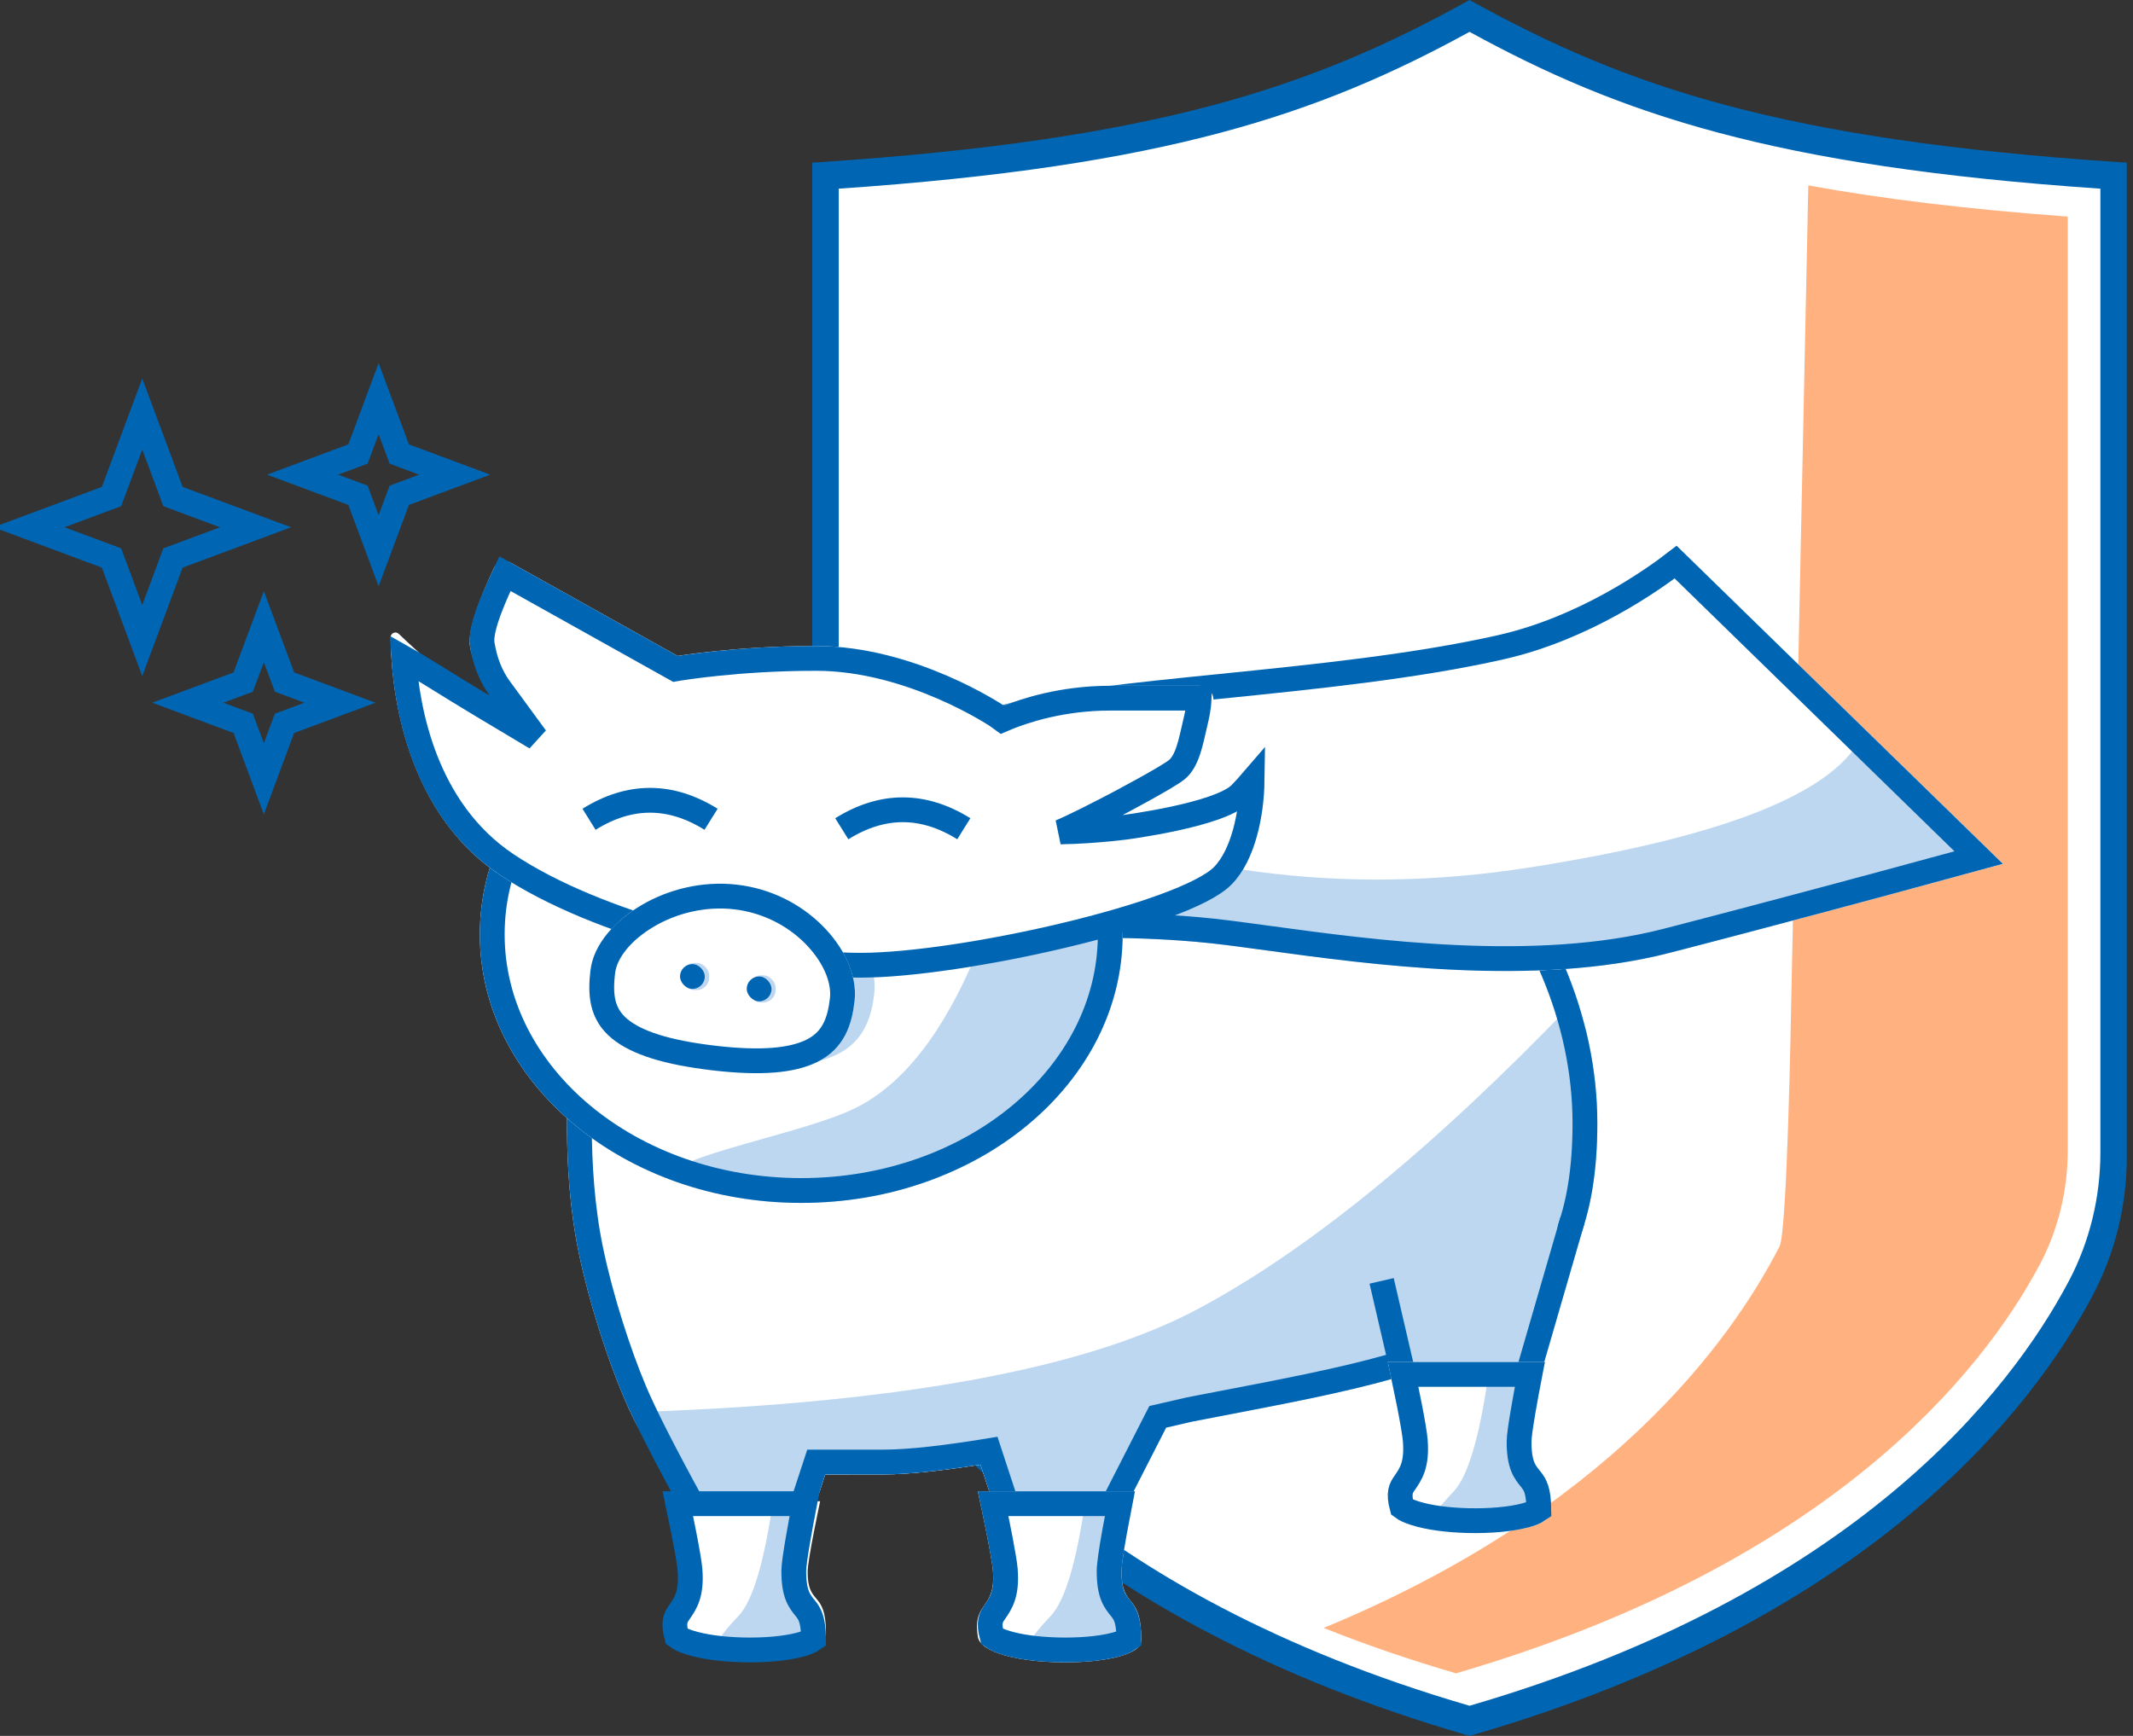 <?xml version="1.0" encoding="UTF-8"?>
<svg width="172px" height="140px" viewBox="0 0 172 140" version="1.1" xmlns="http://www.w3.org/2000/svg" xmlns:xlink="http://www.w3.org/1999/xlink">
    <rect x="0" y="0" width="172" height="140" fill="#333333" stroke="none"/>
    <title>illu_r+v_duotone</title>
    <g id="Symbols" stroke="none" stroke-width="1" fill="none" fill-rule="evenodd">
        <g id="Geld/R+V-(Duotone)">
            <g id="schild" transform="translate(65.5, 0)">
                <path d="M53,139.191 C84.872,129.933 97.714,113.209 102.539,104.061 C104.296,100.73 105.191,97.014 105.191,93.249 L105.191,13.776 C78.856,12.029 66.082,8.033 53,0.809 C39.917,8.033 27.143,12.029 0.809,13.776 L0.809,93.249 C0.809,97.014 1.704,100.73 3.461,104.061 C8.286,113.209 21.128,129.933 53,139.191" id="Fill-1" fill="#FFFFFF"></path>
                <path d="M63.546,81.317 L62.157,14.954 C56.248,16.028 49.415,16.866 41.237,17.468 L41.237,92.822 C41.237,96.076 42.039,99.289 43.556,102.112 C48.13,110.615 60.301,126.12 90.563,134.954 C94.405,133.833 97.956,132.603 101.237,131.293 C78.378,121.852 68.495,108.358 64.478,100.526 C63.843,99.288 63.546,81.317 63.546,81.317 Z" id="Fill-3" fill="#FFB27F" transform="translate(71.237, 74.954) scale(-1, 1) translate(-71.237, -74.954) "></path>
                <path d="M2.13,15.217 L2.13,92.964 C2.13,96.586 3.009,100.165 4.672,103.313 C9.377,112.221 21.908,128.501 53,137.569 C84.093,128.501 96.624,112.221 101.329,103.313 C102.991,100.165 103.87,96.586 103.87,92.964 L103.87,15.217 C77.468,13.415 65.118,9.205 53,2.569 C40.882,9.205 28.532,13.415 2.13,15.217 L2.13,15.217 Z M53,140 L52.809,139.945 C20.626,130.611 7.623,113.697 2.737,104.446 C0.947,101.055 0,97.203 0,93.305 L0,13.12 L0.641,13.077 C27.865,11.274 40.333,6.984 52.669,0.183 L53,0 L53.333,0.183 C65.666,6.984 78.134,11.274 105.36,13.077 L106,13.12 L106,93.305 C106,97.203 105.054,101.055 103.263,104.446 C98.377,113.697 85.374,130.611 53.192,139.945 L53,140 Z" id="Fill-5" fill="#0066B3"></path>
            </g>
            <g id="sterneneffekt" transform="translate(-5.5, 25.553)" stroke="#0066B3" stroke-width="2">
                <path d="M31.114,26.784 L29.13,31.121 L31.114,35.459 L26.777,33.475 L22.439,35.459 L24.423,31.121 L22.439,26.784 L26.777,28.767 L31.114,26.784 Z" id="Star" transform="translate(26.777, 31.121) rotate(-315) translate(-26.777, -31.121) "></path>
                <path d="M23.429,10.512 L20.475,16.971 L23.429,23.429 L16.971,20.475 L10.512,23.429 L13.466,16.971 L10.512,10.512 L16.971,13.466 L23.429,10.512 Z" id="Star" transform="translate(16.971, 16.971) rotate(-315) translate(-16.971, -16.971) "></path>
                <path d="M40.369,8.39 L38.385,12.728 L40.369,17.065 L36.031,15.082 L31.694,17.065 L33.677,12.728 L31.694,8.39 L36.031,10.374 L40.369,8.39 Z" id="Star" transform="translate(36.031, 12.728) rotate(-315) translate(-36.031, -12.728) "></path>
            </g>
            <g id="schwein" transform="translate(31.5, 44)">
                <g id="rest">
                    <path d="M64.609,9.703 C53.712,9.703 44.066,14.678 38.125,22.318 L17.558,26.187 L14.37,42.586 C14.37,42.586 13.711,50.037 15.167,57.023 C15.998,61.011 17.435,65.44 18.734,68.534 C19.371,70.047 19.972,71.238 20.455,71.904 L23.853,78.558 L33.62,79.255 L35.041,74.919 C36.589,74.922 38.178,74.912 39.771,74.912 C41.801,74.912 44.59,74.589 47.566,74.122 L49.144,78.933 L58.911,78.235 L62.534,71.139 C63.766,70.856 64.537,70.671 64.609,70.657 C85.343,66.647 97.305,65.043 97.305,46.596 C97.305,29.764 82.667,9.703 64.609,9.703 L64.609,79.255" id="Fill-1" fill="#FFFFFF"></path>
                    <path d="M95.314,36.894 L96.387,39.021 C96.987,41.566 97.305,44.116 97.305,46.596 C97.305,65.043 85.343,66.647 64.609,70.657 L64.555,70.669 C64.349,70.716 63.621,70.889 62.534,71.139 L58.911,78.235 L49.144,78.933 L47.566,74.122 C44.59,74.589 41.801,74.912 39.771,74.912 C38.178,74.912 36.589,74.922 35.041,74.919 L33.62,79.255 L23.853,78.558 L21.297,73.55 C21.096,72.359 20.886,71.128 20.668,69.855 C41.293,69.101 56.07,66.355 65,61.618 C73.93,56.882 84.035,48.64 95.314,36.894 Z" id="Combined-Shape" fill="#BED7F0"></path>
                    <path d="M65,13.976 C73.502,13.976 81.125,17.832 86.718,23.653 C92.644,29.82 96.305,38.2 96.305,46.596 C96.305,54.106 94.274,58.716 90.31,61.79 C85.227,65.732 77.161,67.226 66.642,69.247 C65.913,69.387 65.172,69.53 64.419,69.675 C63.396,69.913 62.797,70.054 61.856,70.268 L58.277,77.278 L49.851,77.88 L48.25,72.999 C45.022,73.527 41.951,73.912 39.771,73.912 C39.076,73.912 38.382,73.914 37.691,73.916 C36.552,73.919 35.423,73.922 34.318,73.916 L32.913,78.202 L24.467,77.599 C22.09,73.269 20.485,70.119 19.656,68.147 C18.377,65.102 16.964,60.744 16.146,56.819 C15.421,53.34 15.233,49.743 15.222,47.051 L15.222,46.534 C15.23,44.453 15.339,43.004 15.362,42.724 L18.41,27.045 L38.688,23.229 C44.422,15.557 54.324,13.976 65,13.976 Z" id="Stroke-3" stroke="#0066B3" stroke-width="2"></path>
                    <path d="M19.155,22.457 C19.155,22.457 36.522,16.517 49.458,12.832 C57.482,10.547 76.108,10.221 89.33,7.218 C97.422,5.381 103.684,0 103.684,0 L130,25.665 C130,25.665 116.012,29.518 103.138,32.845 C90.265,36.173 73.572,32.883 66.204,32.081 C51.468,30.477 30.265,33.612 30.265,33.612 L19.155,22.457 Z" id="Fill-5" fill="#FFFFFF"></path>
                    <g id="Group-25" transform="translate(19.155, 0)">
                        <path d="M99.123,15.998 L101.978,17.017 L110.845,25.665 C110.845,25.665 102.358,28.003 92.521,30.609 L91.721,30.821 L90.915,31.034 C90.78,31.069 90.646,31.105 90.511,31.14 L89.699,31.354 L88.885,31.568 C88.749,31.604 88.613,31.639 88.477,31.675 L86.841,32.103 C86.432,32.21 86.023,32.316 85.614,32.422 L84.39,32.74 C84.254,32.775 84.119,32.81 83.983,32.845 C71.11,36.173 54.417,32.883 47.049,32.081 C41.281,31.453 34.522,31.551 28.431,31.903 L26.272,30.4 L29.876,20.299 C43.455,26.415 57.708,28.305 72.635,25.968 C87.563,23.631 96.392,20.308 99.123,15.998 Z" id="Combined-Shape" fill="#BED7F0"></path>
                        <path d="M84.465,1.334 L108.898,25.162 C105.731,26.029 98.493,28 90.66,30.067 L89.851,30.28 C89.58,30.351 89.309,30.423 89.038,30.494 L87.815,30.815 L86.998,31.029 L85.772,31.348 L84.955,31.561 C84.547,31.667 84.139,31.772 83.733,31.877 C73.127,34.619 59.899,32.79 51.575,31.655 C49.884,31.424 48.391,31.221 47.158,31.087 C33.657,29.617 14.766,32.093 11.465,32.551 L1.841,22.888 C2.464,22.677 3.263,22.409 4.205,22.094 L4.937,21.849 L5.482,21.668 C8.915,20.525 13.71,18.951 18.762,17.361 L19.583,17.103 L20.408,16.845 C21.51,16.502 22.617,16.16 23.72,15.823 L24.546,15.572 C26.607,14.947 28.642,14.345 30.577,13.794 C34.429,12.697 40.749,12.064 47.728,11.356 C55.26,10.592 63.549,9.749 70.397,8.193 C77.089,6.674 82.566,2.801 84.465,1.334 Z" id="Stroke-7" stroke="#0066B3" stroke-width="2"></path>
                    </g>
                    <path d="M59.027,31.358 C59.027,19.398 47.423,9.703 33.11,9.703 C18.797,9.703 7.193,19.398 7.193,31.358 C7.193,43.318 18.797,53.013 33.11,53.013 C47.423,53.013 59.027,43.318 59.027,31.358" id="Fill-9" fill="#FFFFFF"></path>
                    <path d="M58.965,29.845 C59.006,30.345 59.027,30.849 59.027,31.358 C59.027,38.859 54.463,45.468 47.529,49.355 C45.561,50.275 43.497,51.175 41.317,51.904 C38.738,52.623 35.978,53.013 33.11,53.013 C29.254,53.013 25.595,52.309 22.307,51.047 C22.43,49.994 26.068,48.959 29.935,47.868 L30.478,47.715 C33.103,46.973 35.763,46.203 37.442,45.381 C41.302,43.493 44.582,39.297 47.282,32.794 Z" id="Combined-Shape" fill="#BED7F0"></path>
                    <path d="M38.998,36.127 C39.426,32.363 35.396,27.418 29.514,26.744 C23.631,26.069 18.124,29.918 17.696,33.683 C17.269,37.448 18.169,40.627 27.574,41.722 C36.691,42.784 38.571,39.892 38.998,36.127" id="Fill-17" fill="#BED7F0"></path>
                    <path d="M33.11,10.703 C40.014,10.703 46.269,13.032 50.795,16.813 C55.25,20.536 58.027,25.671 58.027,31.358 C58.027,37.044 55.25,42.18 50.795,45.903 C46.269,49.684 40.014,52.013 33.11,52.013 C26.206,52.013 19.951,49.684 15.425,45.903 C10.97,42.18 8.193,37.044 8.193,31.358 C8.193,25.671 10.97,20.536 15.425,16.813 C19.951,13.032 26.206,10.703 33.11,10.703 Z" id="Stroke-11" stroke="#0066B3" stroke-width="2"></path>
                    <path d="M23.142,8.901 C23.142,8.901 27.927,8.099 34.306,8.099 C42.281,8.099 49.458,12.911 49.458,12.911 C49.458,12.911 53.013,11.307 58.014,11.307 L65.196,11.307 C65.977,11.307 66.532,12.068 66.301,12.817 C65.667,14.865 65.407,17.724 64.023,18.851 C63.209,19.515 59.027,21.734 59.027,21.734 C59.027,21.734 66.204,20.932 67.799,19.328 C68.726,18.396 69.652,17.193 70.266,16.349 C70.488,16.043 70.967,16.214 70.947,16.592 C70.813,19.154 70.239,24.894 67.799,27.348 C64.609,30.556 46.242,34.847 37.882,34.847 C29.522,34.847 16.207,31.52 8.788,26.546 C0.703,21.124 0.018,10.55 4.59570538e-06,7.401 C-0.002,7.057 0.408,6.883 0.655,7.12 C2.312,8.714 6.705,12.756 7.99,12.109 C8.539,11.834 6.769,10.441 6.396,8.099 C6.165,6.655 7.565,3.435 8.324,1.829 C8.569,1.309 9.198,1.11 9.698,1.39 L23.142,8.901 Z" id="Fill-13" fill="#FFFFFF"></path>
                    <path d="M9.222,2.269 L22.966,9.949 C23.307,9.888 28.021,9.099 34.306,9.099 C41.99,9.099 48.901,13.742 48.901,13.742 C48.901,13.742 49.056,13.846 49.329,14.047 C49.515,13.967 49.682,13.898 49.827,13.841 C51.08,13.344 54.079,12.307 58.014,12.307 L65.196,12.307 C65.168,13.094 65.018,13.727 64.867,14.37 C64.53,15.801 64.267,17.363 63.391,18.076 C62.604,18.718 58.558,20.85 58.558,20.85 L58.549,20.855 C58.441,20.912 57.438,21.439 56.34,21.99 L55.949,22.184 C55.231,22.54 54.513,22.883 54.011,23.093 C55.5,23.071 56.988,22.951 57.975,22.855 L58.424,22.809 C58.782,22.771 59.024,22.742 59.107,22.731 L59.138,22.728 C59.138,22.728 66.802,21.749 68.508,20.033 C68.832,19.707 69.155,19.35 69.467,18.987 C69.429,21.643 68.751,24.972 67.09,26.643 C63.976,29.775 46.017,33.847 37.882,33.847 C29.683,33.847 16.621,30.594 9.345,25.715 C2.705,21.263 1.328,13.172 1.061,9.069 C2.643,9.962 4.691,11.302 7.477,12.968 L11.714,15.501 L8.797,11.519 C8.071,10.527 7.605,9.333 7.383,7.942 C7.173,6.627 8.534,3.725 9.222,2.269 Z" id="Stroke-15" stroke="#0066B3" stroke-width="2"></path>
                    <path d="M37.411,36.732 C37.838,32.967 33.809,28.023 27.927,27.348 C22.044,26.673 16.536,30.523 16.109,34.287 C15.682,38.052 16.582,41.231 25.987,42.327 C35.104,43.389 36.984,40.497 37.411,36.732" id="Fill-17" fill="#FFFFFF"></path>
                    <path d="M20.742,29.856 C22.701,28.706 25.217,28.044 27.813,28.342 C30.363,28.634 32.534,29.804 34.068,31.322 C35.674,32.911 36.613,34.892 36.417,36.619 C36.222,38.339 35.717,39.893 33.957,40.755 C32.369,41.533 29.901,41.776 26.102,41.334 C22.203,40.879 19.841,40.089 18.485,38.985 C16.966,37.748 16.907,36.124 17.102,34.4 C17.296,32.693 18.756,31.022 20.742,29.856 Z" id="Stroke-19" stroke="#0066B3" stroke-width="2"></path>
                    <g id="Group-24" transform="translate(79.585, 54.367)">
                        <polyline id="Fill-21" fill="#BED7F0" points="14.582 0.146 12.515 14.256 1.909 15.488 0 6.023"></polyline>
                        <path d="M15.729,0 L11.524,14.502 L2.083,12.505 L0.326,4.935" id="Stroke-23" stroke="#0066B3" stroke-width="2"></path>
                    </g>
                    <path d="M35.104,87.724 C35.104,84.174 33.616,85.584 33.627,82.754 C33.631,81.767 34.634,77.073 34.634,77.073 L22.898,77.073 C22.898,77.073 23.933,81.601 24.027,82.754 C24.26,85.583 22.483,84.893 22.898,87.448 C23.289,89.854 35.104,89.854 35.104,87.724" id="Fill-25" fill="#FFFFFF"></path>
                    <path d="M58.936,82.687 C58.94,81.573 60.024,76.271 60.024,76.271 L47.35,76.271 C47.35,76.271 48.467,81.386 48.569,82.687 C48.821,85.883 46.901,85.104 47.35,87.99 C47.772,90.708 60.531,90.708 60.531,88.302 C60.531,84.291 58.924,85.885 58.936,82.687 Z" id="Fill-29" fill="#FFFFFF"></path>
                    <path d="M91.995,72.261 C91.999,71.146 93.083,65.845 93.083,65.845 L80.409,65.845 C80.409,65.845 81.526,70.959 81.628,72.261 C81.879,75.457 79.96,74.678 80.409,77.564 C80.831,80.281 93.59,80.281 93.59,77.875 C93.59,73.865 91.983,75.459 91.995,72.261 Z" id="Fill-33" fill="#FFFFFF"></path>
                    <path d="M30.833,77.073 C30.116,82.048 29.186,85.136 28.043,86.335 C26.9,87.535 26.317,88.338 26.294,88.746 L32.117,89.288 L33.809,87.999 L33.11,85.639 L33.11,81.718 L33.11,77.073 L30.833,77.073 Z" id="Path-9" fill="#BED7F0"></path>
                    <path d="M56.011,77.073 C55.293,82.048 54.363,85.136 53.22,86.335 C52.077,87.535 51.494,88.338 51.472,88.746 L57.294,89.288 L58.986,87.999 L58.287,85.639 L58.287,81.718 L58.287,77.073 L56.011,77.073 Z" id="Path-9" fill="#BED7F0"></path>
                    <path d="M88.495,67.04 C87.778,72.015 86.848,75.103 85.705,76.302 C84.562,77.502 83.979,78.305 83.956,78.713 L89.779,79.255 L92.693,77.073 L91.994,74.714 L90.772,71.685 L90.772,67.04 L88.495,67.04 Z" id="Path-9" fill="#BED7F0"></path>
                    <path d="M58.805,77.271 C58.688,77.868 58.544,78.621 58.407,79.377 L58.319,79.872 C58.105,81.087 57.938,82.223 57.936,82.684 C57.929,84.601 58.409,85.144 58.884,85.734 C59.214,86.145 59.517,86.601 59.531,88.186 C59.23,88.4 58.855,88.533 58.408,88.65 C57.197,88.967 55.511,89.102 53.837,89.062 C52.254,89.025 50.681,88.833 49.532,88.464 C49.109,88.329 48.749,88.176 48.496,87.983 C48.179,86.813 48.425,86.432 48.705,86.028 C49.19,85.329 49.722,84.59 49.566,82.609 C49.494,81.688 48.927,78.898 48.585,77.271 Z" id="Stroke-31" stroke="#0066B3" stroke-width="2"></path>
                    <path d="M33.38,77.271 C33.056,78.948 32.512,81.878 32.509,82.684 C32.502,84.601 32.982,85.144 33.456,85.734 C33.787,86.145 34.089,86.601 34.103,88.186 C33.802,88.4 33.427,88.533 32.981,88.65 C31.77,88.967 30.083,89.102 28.409,89.062 C26.827,89.025 25.253,88.833 24.104,88.464 C23.681,88.329 23.322,88.176 23.069,87.983 C22.751,86.813 22.998,86.432 23.278,86.028 C23.762,85.329 24.295,84.59 24.139,82.609 C24.098,82.083 23.895,80.946 23.665,79.765 L23.548,79.174 C23.411,78.485 23.272,77.814 23.158,77.271 Z" id="Stroke-27" stroke="#0066B3" stroke-width="2"></path>
                    <path d="M91.866,66.845 C91.542,68.522 90.998,71.452 90.995,72.257 C90.988,74.174 91.468,74.718 91.942,75.308 C92.273,75.718 92.575,76.175 92.589,77.76 C92.288,77.973 91.913,78.106 91.467,78.223 C90.256,78.541 88.569,78.676 86.895,78.636 C85.313,78.599 83.739,78.406 82.59,78.038 C82.167,77.902 81.808,77.749 81.555,77.557 C81.238,76.386 81.484,76.005 81.764,75.602 C82.248,74.903 82.781,74.163 82.625,72.183 C82.584,71.656 82.386,70.528 82.155,69.343 C81.959,68.361 81.78,67.494 81.644,66.845 Z" id="Stroke-35" stroke="#0066B3" stroke-width="2"></path>
                </g>
                <rect id="Rectangle" fill="#BED7F0" x="23.495" y="33.661" width="2.189" height="2.189" rx="1"></rect>
                <rect id="Rectangle" fill="#BED7F0" x="28.856" y="34.661" width="2.189" height="2.189" rx="1"></rect>
                <rect id="Rectangle" fill="#0066B3" x="23.334" y="33.755" width="2" height="2" rx="1"></rect>
                <rect id="Rectangle" fill="#0066B3" x="28.714" y="34.755" width="2" height="2" rx="1"></rect>
                <path d="M36.379,22.839 C38.019,21.818 39.659,21.308 41.299,21.308 C42.939,21.308 44.579,21.818 46.219,22.839" id="Path-8" stroke="#0066B3" stroke-width="2"></path>
                <path d="M15.998,22.074 C17.638,21.053 19.278,20.543 20.918,20.543 C22.558,20.543 24.198,21.053 25.838,22.074" id="Path-8" stroke="#0066B3" stroke-width="2" transform="translate(20.918, 21.308) scale(-1, 1) translate(-20.918, -21.308) "></path>
            </g>
        </g>
    </g>
</svg>